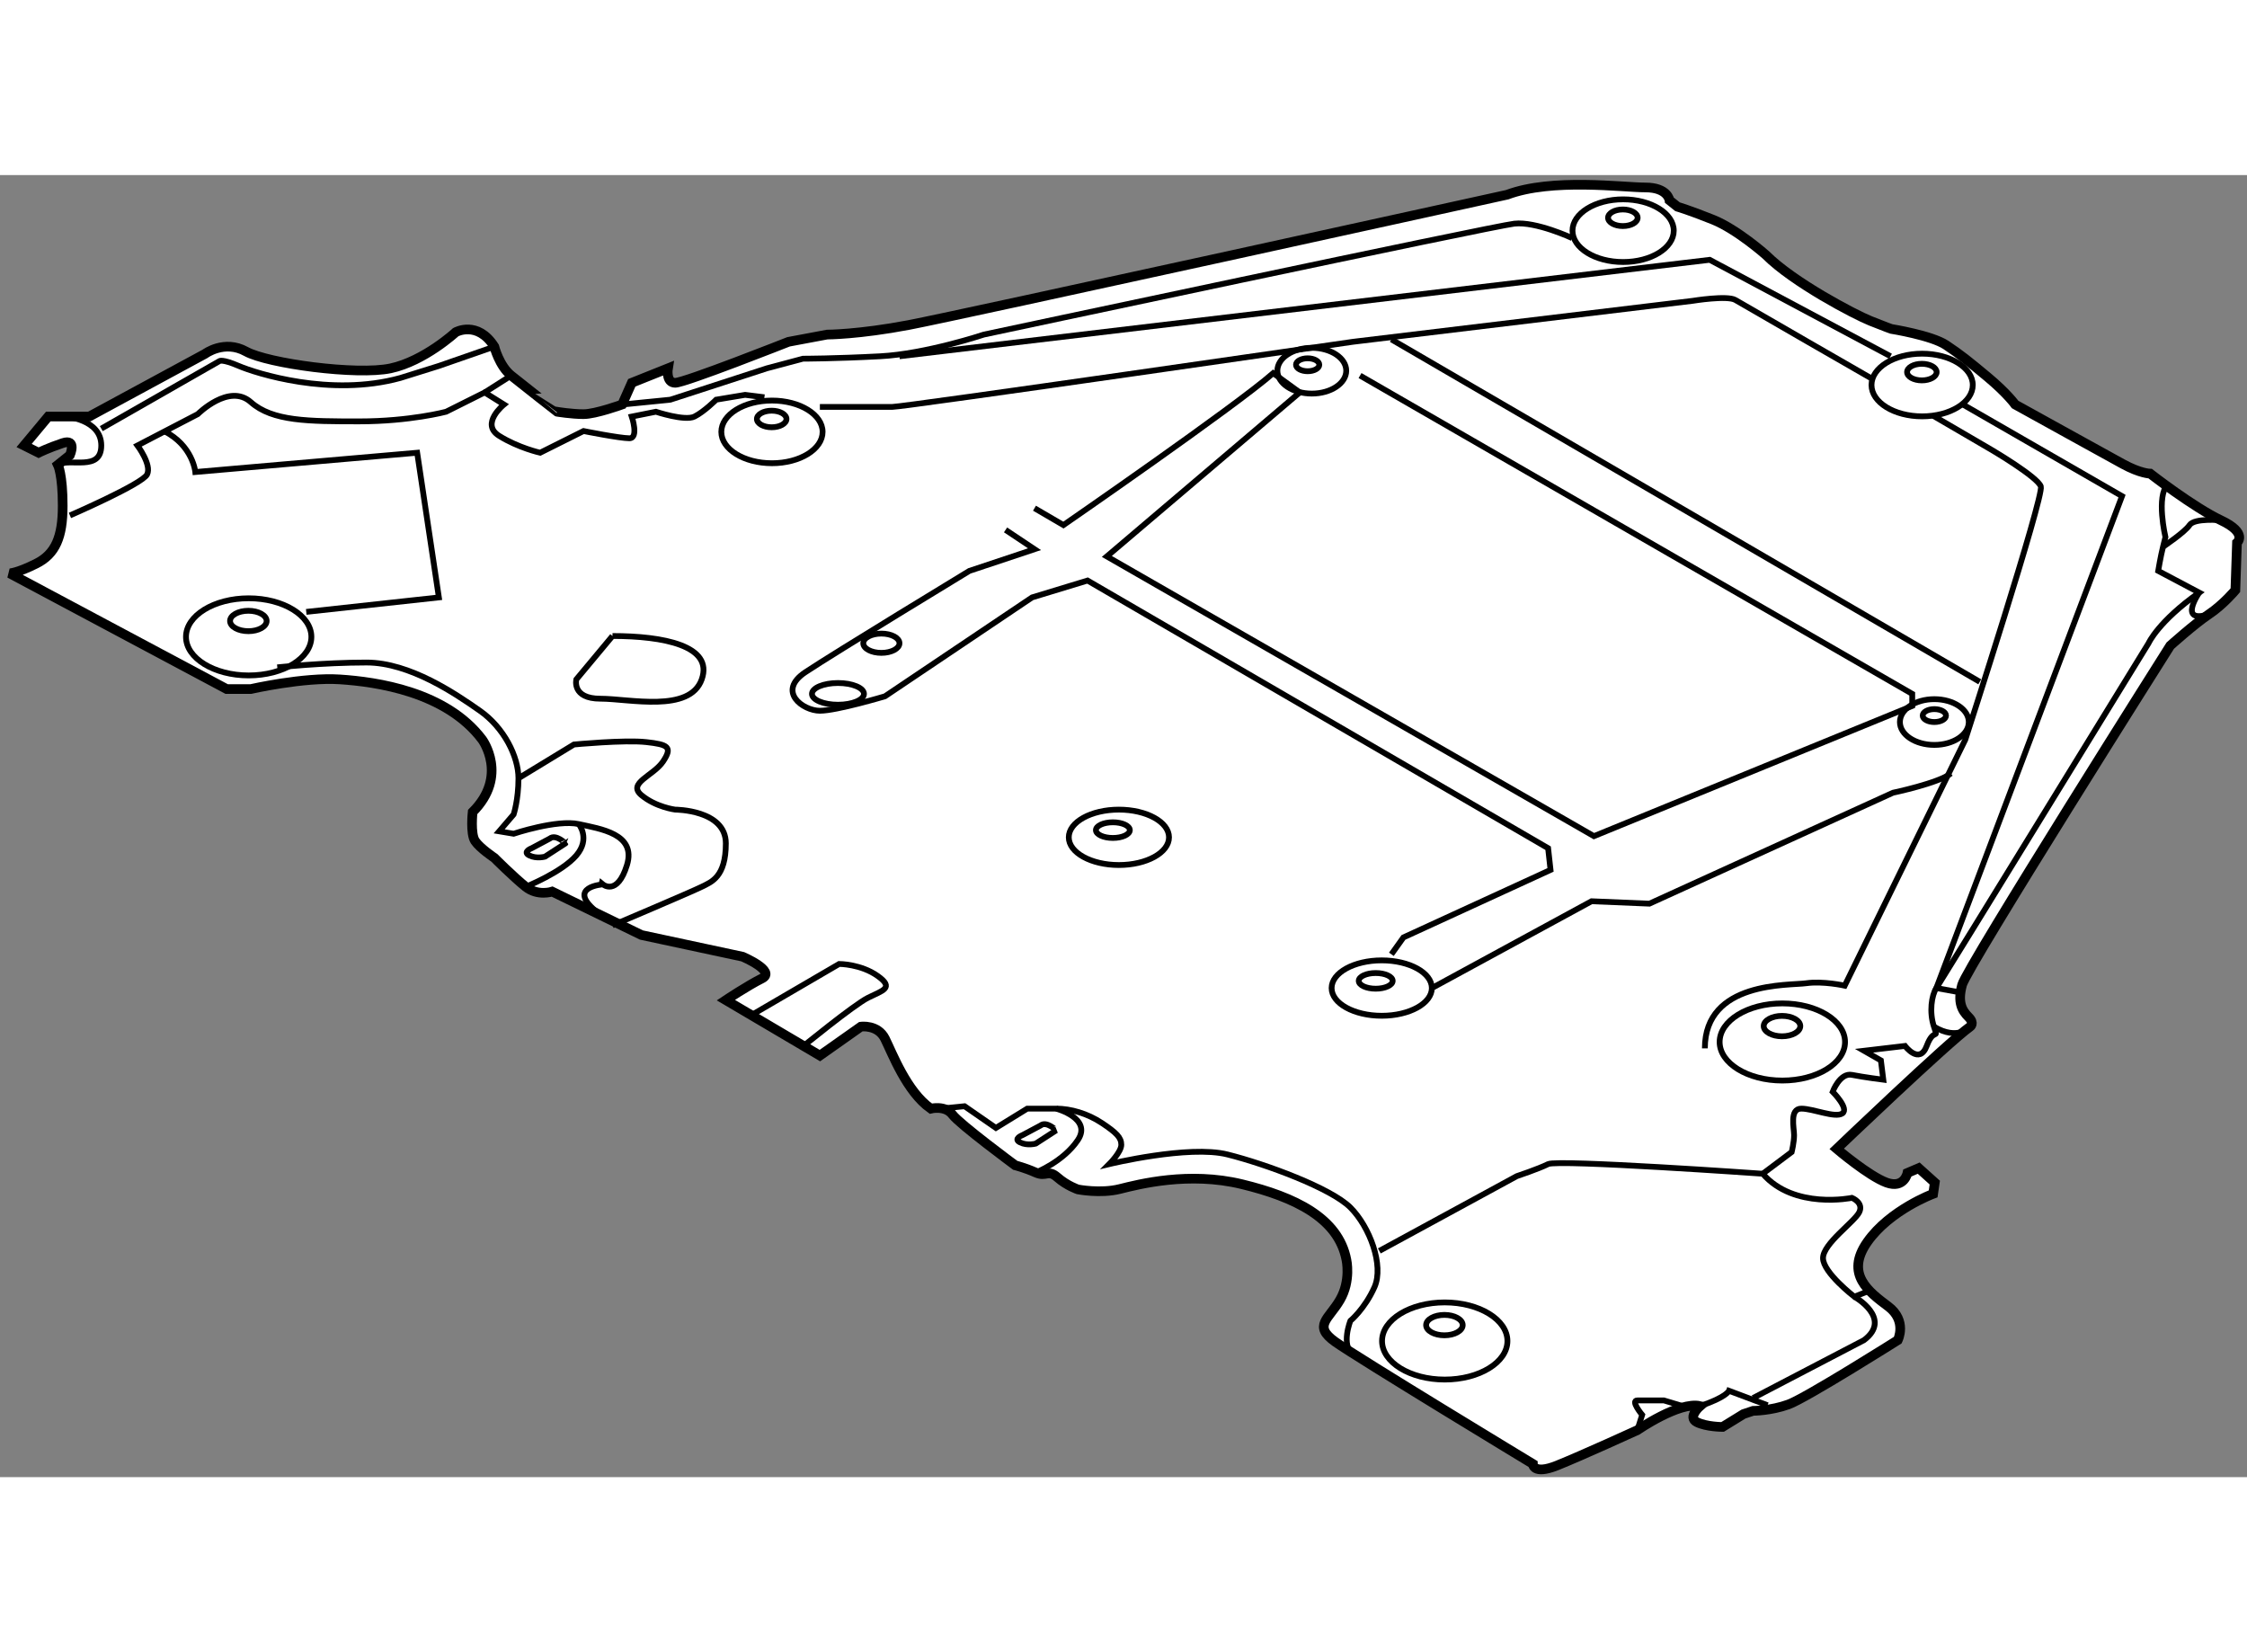 <?xml version="1.0" encoding="utf-8"?>
<!-- Generator: Adobe Illustrator 15.1.0, SVG Export Plug-In . SVG Version: 6.00 Build 0)  -->
<!DOCTYPE svg PUBLIC "-//W3C//DTD SVG 1.1//EN" "http://www.w3.org/Graphics/SVG/1.1/DTD/svg11.dtd">
<svg version="1.1" xmlns="http://www.w3.org/2000/svg" xmlns:xlink="http://www.w3.org/1999/xlink" x="0px" y="0px" width="244.8px"
	 height="180px" viewBox="124.875 3.107 116.478 67.495" enable-background="new 0 0 244.8 180" xml:space="preserve">
	
<rect x="124.875" y="3.107" width="116.478" height="67.495" fill="#808080" stroke="none"/>
	
<g><path fill="#FFFFFF" stroke="#000000" stroke-width="0.5" d="M203,4.125c0,0-28.375,6.25-31,6.75s-4.25,0.5-4.25,0.5l-2,0.375
				c0,0-5.375,2.125-5.875,2.125s-0.375-0.75-0.375-0.75l-1.875,0.75l-0.5,1.125c0,0-1.375,0.5-2,0.5s-1.375-0.125-1.375-0.125
				S152,14,151.375,13.5S150.5,12,150.5,12c-0.875-1.375-2-0.75-2-0.75s-1.625,1.5-3.375,1.875s-6.375-0.25-7.5-0.875
				s-2.125,0.125-2.125,0.125l-6,3.25h-2.125l-1.25,1.5l0.75,0.375c0,0,0.5-0.25,1.25-0.5s0.375,0.625,0.375,0.625l-0.625,0.5
				c0,0,0.25,0.5,0.25,2.125s-0.375,2.5-1.375,3s-1.375,0.5-1.375,0.5l11.25,6h1.25c0,0,2.75-0.625,4.625-0.5s5.5,0.625,7.375,3.125
				c0,0,1.375,1.875-0.5,3.75c0,0-0.125,1.125,0.125,1.5s1,0.875,1,0.875s1,1,1.625,1.5s1.375,0.25,1.375,0.25l4.625,2.25l5.25,1.125
				c0,0,1.75,0.75,1,1.125s-1.875,1.125-1.875,1.125l4.875,2.875l2.125-1.5c0,0,0.875-0.125,1.25,0.625s1.125,2.75,2.375,3.625
				c0,0,0.75-0.188,1.125,0.313s3.25,2.625,3.25,2.625s0.5,0.125,1.063,0.375s0.625-0.188,1.125,0.25s1.063,0.625,1.063,0.625
				s1.167,0.229,2.167-0.021s3.583-0.917,6.333-0.25s5.001,1.75,5.417,3.917c0,0,0.249,1.083-0.334,2.083s-1.417,1.334-0.25,2.167
				s10.25,6.333,10.25,6.333s0,0.583,1.25,0.083s4.167-1.833,4.167-1.833s2.167-1.5,3.25-1.25c0,0-0.667,0.583-0.167,0.833
				s1.334,0.25,1.334,0.25l1.083-0.667l0.5-0.167c0,0,0.916,0,1.833-0.333s5.667-3.333,5.667-3.333s0.5-1-0.5-1.75
				s-2.249-1.667-1.083-3.333s3.416-2.5,3.416-2.5l0.084-0.583l-0.834-0.75l-0.583,0.25c0,0-0.166,0.833-1.083,0.5
				s-2.584-1.75-2.584-1.75s5.75-5.5,6.917-6.333c0,0,0.251-0.167-0.083-0.5s-0.584-0.75-0.334-1.667S237.375,27.5,237.375,27.5
				s1.25-1.125,2-1.625s1.375-1.25,1.375-1.25l0.084-2.458c0,0,0.584-0.5-0.833-1.167s-3.667-2.417-3.667-2.417s-0.501,0-1.417-0.5
				S229.334,15,229.334,15s-0.417-0.583-1.417-1.417s-1.416-1.167-2.166-1.667s-2.834-0.833-2.834-0.833s-0.25-0.083-1.083-0.417
				s-4.001-2-5.417-3.417c0,0-1.5-1.333-2.75-1.833s-1.833-0.667-1.833-0.667l-0.417-0.333c0,0-0.084-0.667-1.25-0.667
				S205.333,3.25,203,4.125z"></path><path fill="none" stroke="#000000" stroke-width="0.3" d="M199.766,65.544c-1.795,0-3.25-0.896-3.25-1.999c0-1.104,1.455-2,3.25-2
				c1.794,0,3.25,0.896,3.25,2C203.016,64.648,201.56,65.544,199.766,65.544"></path><ellipse fill="none" stroke="#000000" stroke-width="0.3" cx="199.749" cy="62.721" rx="0.948" ry="0.529"></ellipse><path fill="none" stroke="#000000" stroke-width="0.3" d="M217.266,50.044c-1.795,0-3.25-0.896-3.25-1.999c0-1.104,1.455-2,3.25-2
				c1.794,0,3.25,0.896,3.25,2C220.516,49.148,219.06,50.044,217.266,50.044"></path><ellipse fill="none" stroke="#000000" stroke-width="0.3" cx="217.249" cy="47.221" rx="0.948" ry="0.529"></ellipse><path fill="none" stroke="#000000" stroke-width="0.3" d="M137.766,29.044c-1.795,0-3.25-0.896-3.25-1.999c0-1.104,1.455-2,3.25-2
				c1.794,0,3.25,0.896,3.25,2C141.016,28.148,139.56,29.044,137.766,29.044"></path><ellipse fill="none" stroke="#000000" stroke-width="0.3" cx="137.749" cy="26.221" rx="0.948" ry="0.529"></ellipse><path fill="none" stroke="#000000" stroke-width="0.3" d="M164.891,18.044c-1.45,0-2.625-0.728-2.625-1.624
				c0-0.897,1.175-1.625,2.625-1.625c1.449,0,2.625,0.728,2.625,1.625C167.516,17.316,166.34,18.044,164.891,18.044"></path><ellipse fill="none" stroke="#000000" stroke-width="0.3" cx="164.877" cy="15.75" rx="0.766" ry="0.43"></ellipse><path fill="none" stroke="#000000" stroke-width="0.3" d="M209.013,7.614c-1.45,0-2.625-0.728-2.625-1.624
				c0-0.897,1.175-1.625,2.625-1.625c1.449,0,2.625,0.728,2.625,1.625C211.638,6.886,210.462,7.614,209.013,7.614"></path><ellipse fill="none" stroke="#000000" stroke-width="0.3" cx="208.999" cy="5.32" rx="0.766" ry="0.43"></ellipse><path fill="none" stroke="#000000" stroke-width="0.3" d="M224.513,15.614c-1.45,0-2.625-0.728-2.625-1.624
				c0-0.897,1.175-1.625,2.625-1.625c1.449,0,2.625,0.728,2.625,1.625C227.138,14.886,225.962,15.614,224.513,15.614"></path><ellipse fill="none" stroke="#000000" stroke-width="0.3" cx="224.499" cy="13.32" rx="0.766" ry="0.43"></ellipse><path fill="none" stroke="#000000" stroke-width="0.3" d="M128.5,20.75c0,0,3.75-1.625,4-2.125s-0.5-1.5-0.5-1.5l3.125-1.625
				c0,0,1.625-1.625,2.75-0.625s3,1,5.625,1s4.5-0.5,4.5-0.5l2-1L151,15c0,0-1.25,1-0.25,1.625s2.125,0.875,2.125,0.875l2.25-1.125
				c0,0,1.875,0.375,2.375,0.375s0.125-1.125,0.125-1.125l1.25-0.25c0,0,1.5,0.5,2,0.25S162,14.75,162,14.75l1.5-0.25l1,0.125"></path><path fill="none" stroke="#000000" stroke-width="0.3" d="M128.25,15.625c0,0,1.875,0.125,1.875,1.5s-1.625,0.625-2.25,1"></path><path fill="none" stroke="#000000" stroke-width="0.3" d="M130.125,16.25l6.125-3.5c0,0,0.125-0.125,1,0.25
				s4.75,1.625,8.375,0.625l2-0.625l2.875-1"></path><line fill="none" stroke="#000000" stroke-width="0.3" x1="151.375" y1="13.5" x2="150" y2="14.375"></line><path fill="none" stroke="#000000" stroke-width="0.3" d="M156.625,27l-1.875,2.25c0,0-0.25,1,1.25,1s4.625,0.75,5.25-1
				S159.25,27,156.625,27"></path><path fill="none" stroke="#000000" stroke-width="0.3" d="M167.375,15.125c0,0,3.125,0,3.75,0S195,11.75,195,11.75l17.625-2.125
				c0,0,1.792-0.292,2.209-0.042s7.083,4.083,7.083,4.083"></path><path fill="none" stroke="#000000" stroke-width="0.3" d="M206.375,6.375c0,0-1.875-0.875-3-0.75s-27.5,5.75-27.5,5.75
				s-3,1-5.375,1.125s-4,0.125-4,0.125l-1.875,0.5l-5,1.625l-2.5,0.25"></path><path fill="none" stroke="#000000" stroke-width="0.3" d="M139.25,28.625c0,0,2.375-0.25,4.625-0.25s4.625,1.625,5.875,2.5
				s2,2.375,2,3.5s-0.25,1.875-0.25,1.875l-0.75,0.875l0.75,0.125c0,0,2.25-0.75,3.375-0.5s3,0.5,2.5,2.125s-1.25,1-1.25,1
				S154.25,40,155.75,41.25"></path><path fill="none" stroke="#000000" stroke-width="0.3" d="M153.375,37.5l-0.938,0.5c0,0-0.5,0.188-0.125,0.375
				s0.813,0.063,0.813,0.063l1.063-0.688C154.188,37.75,153.688,37.25,153.375,37.5z"></path><path fill="none" stroke="#000000" stroke-width="0.3" d="M178.813,52.375l-0.938,0.5c0,0-0.5,0.188-0.125,0.375
				s0.813,0.063,0.813,0.063l1.063-0.688C179.625,52.625,179.125,52.125,178.813,52.375z"></path><path fill="none" stroke="#000000" stroke-width="0.3" d="M225.084,15.583l3,1.75c0,0,2.416,1.417,2.583,1.917
				s-3.917,13.125-3.917,13.125l-6.25,12.75c0,0-1.125-0.25-2-0.125s-5.25-0.125-5.25,3.375"></path><path fill="none" stroke="#000000" stroke-width="0.3" d="M237.25,19.125c-0.625,0.625-0.125,2.75-0.125,2.75s0,0-0.125,0.5
				s-0.25,1.25-0.25,1.25l2.125,1.125c-2.125,1.5-2.625,2.625-2.625,2.625s-10.75,17.5-11,17.875s-0.375,1.25-0.125,2s0,0-0.375,1
				s-1.125,0-1.125,0L221.5,48.5l0.875,0.5l0.125,1c0,0-1-0.125-1.625-0.25s-1,0.875-1,0.875s0.875,0.875,0.5,1.125
				s-1.5-0.25-2.125-0.25s-0.375,1-0.375,1.375s-0.125,0.875-0.125,0.875l-1.5,1.125c1.625,1.875,4.625,1.25,4.625,1.25
				s0.625,0.25,0.375,0.75s-1.875,1.625-1.875,2.375s1.625,2,1.625,2l0.625-0.25"></path><path fill="none" stroke="#000000" stroke-width="0.3" d="M240.001,21c0,0-1.376-0.125-1.626,0.25S237,22.375,237,22.375"></path><path fill="none" stroke="#000000" stroke-width="0.3" d="M238.875,24.75c0,0-1.125,1.625,0.5,1.125"></path><polyline fill="none" stroke="#000000" stroke-width="0.3" points="226.625,45.5 225.25,45.25 234.875,19.75 226.625,15 		"></polyline><path fill="none" stroke="#000000" stroke-width="0.3" d="M227,47.25c0,0-0.625,0.75-1.875,0"></path><ellipse fill="none" stroke="#000000" stroke-width="0.3" cx="170.563" cy="27.375" rx="0.938" ry="0.5"></ellipse><ellipse fill="none" stroke="#000000" stroke-width="0.3" cx="182.563" cy="37.063" rx="0.879" ry="0.406"></ellipse><ellipse fill="none" stroke="#000000" stroke-width="0.3" cx="168.313" cy="30" rx="1.348" ry="0.563"></ellipse><ellipse fill="none" stroke="#000000" stroke-width="0.3" cx="182.875" cy="37.436" rx="2.598" ry="1.436"></ellipse><ellipse fill="none" stroke="#000000" stroke-width="0.3" cx="192.66" cy="12.94" rx="0.604" ry="0.335"></ellipse><ellipse fill="none" stroke="#000000" stroke-width="0.3" cx="225.146" cy="31.125" rx="0.604" ry="0.335"></ellipse><ellipse fill="none" stroke="#000000" stroke-width="0.3" cx="192.875" cy="13.248" rx="1.785" ry="1.186"></ellipse><ellipse fill="none" stroke="#000000" stroke-width="0.3" cx="196.188" cy="44.877" rx="0.879" ry="0.406"></ellipse><ellipse fill="none" stroke="#000000" stroke-width="0.3" cx="196.5" cy="45.25" rx="2.598" ry="1.436"></ellipse><path fill="none" stroke="#000000" stroke-width="0.3" d="M195,64.25c-0.625-0.5-0.125-1.75-0.125-1.75s0.75-0.625,1.25-1.75
				s-0.25-3.125-1.25-4.125s-4.375-2.25-6.375-2.75s-6.125,0.5-6.125,0.5s0.625-0.625,0.625-1s-0.25-0.625-1-1.125
				s-1.625-0.75-2.375-0.75s-1.5,0-1.5,0l-1.625,1l-1.625-1.125l-1.25,0.125"></path><path fill="none" stroke="#000000" stroke-width="0.3" d="M216.5,66.875l-2-0.75c0,0-0.125,0.333-1.5,0.792"></path><path fill="none" stroke="#000000" stroke-width="0.3" d="M221,61.25c0,0,2,1.125,0.5,2.25l-5.75,3"></path><path fill="none" stroke="#000000" stroke-width="0.3" d="M209.75,68.167l0.25-0.792c0,0-0.625-0.75-0.25-0.75s1.375,0,1.375,0
				l1.25,0.375"></path><path fill="none" stroke="#000000" stroke-width="0.3" d="M197,43.5l0.625-0.875l7.625-3.5L205.125,38L181.25,24.125L178.375,25
				l-7.625,5.125c0,0-2.5,0.75-3.375,0.75s-2.25-1-0.75-2s8.5-5.25,8.5-5.25L178.5,22.5l-1.5-1"></path><path fill="none" stroke="#000000" stroke-width="0.3" d="M178.5,20.375l1.5,0.875c0,0,8.875-6.125,10.875-7.875l1.375,1l-10,8.5
				l25.25,14.5l16.5-6.75V30l-28.625-16.5"></path><ellipse fill="none" stroke="#000000" stroke-width="0.3" cx="225.146" cy="31.46" rx="1.785" ry="1.186"></ellipse><path fill="none" stroke="#000000" stroke-width="0.3" d="M199.098,45.25l8.277-4.5l3,0.125L223,35.125c0,0,2.375-0.5,3-1"></path><line fill="none" stroke="#000000" stroke-width="0.3" x1="197" y1="11.625" x2="227.5" y2="29.375"></line><polyline fill="none" stroke="#000000" stroke-width="0.3" points="222.875,12.5 213.5,7.5 171.5,12.5 		"></polyline><path fill="none" stroke="#000000" stroke-width="0.3" d="M196.375,58.875L203.5,55c0,0,1.125-0.375,1.625-0.625
				s11.125,0.5,11.125,0.5"></path><path fill="none" stroke="#000000" stroke-width="0.3" d="M140.75,25.75l6.875-0.75l-1.125-7.5l-11.5,1
				c0,0-0.125-1.375-1.625-2.125"></path><path fill="none" stroke="#000000" stroke-width="0.3" d="M151.75,34.375l2.875-1.75c0,0,2.625-0.25,3.75-0.125
				s1.375,0.25,0.875,1s-1.875,1.125-1.125,1.75s1.75,0.75,1.75,0.75s2.625,0,2.625,1.75s-0.75,2-1.25,2.25s-4.625,2-4.625,2"></path><path fill="none" stroke="#000000" stroke-width="0.3" d="M154.875,36.75c0,0,0.625,0.75-0.125,1.625S152.125,40,152.125,40"></path><path fill="none" stroke="#000000" stroke-width="0.3" d="M179.625,51.5c0,0,1.875,0.5,1.125,1.625s-2.188,1.688-2.188,1.688"></path><path fill="none" stroke="#000000" stroke-width="0.3" d="M163.875,46.625l4.5-2.625c0,0,1.125,0,2,0.625s0.25,0.75-0.5,1.125
				s-3.5,2.625-3.5,2.625"></path></g>


</svg>